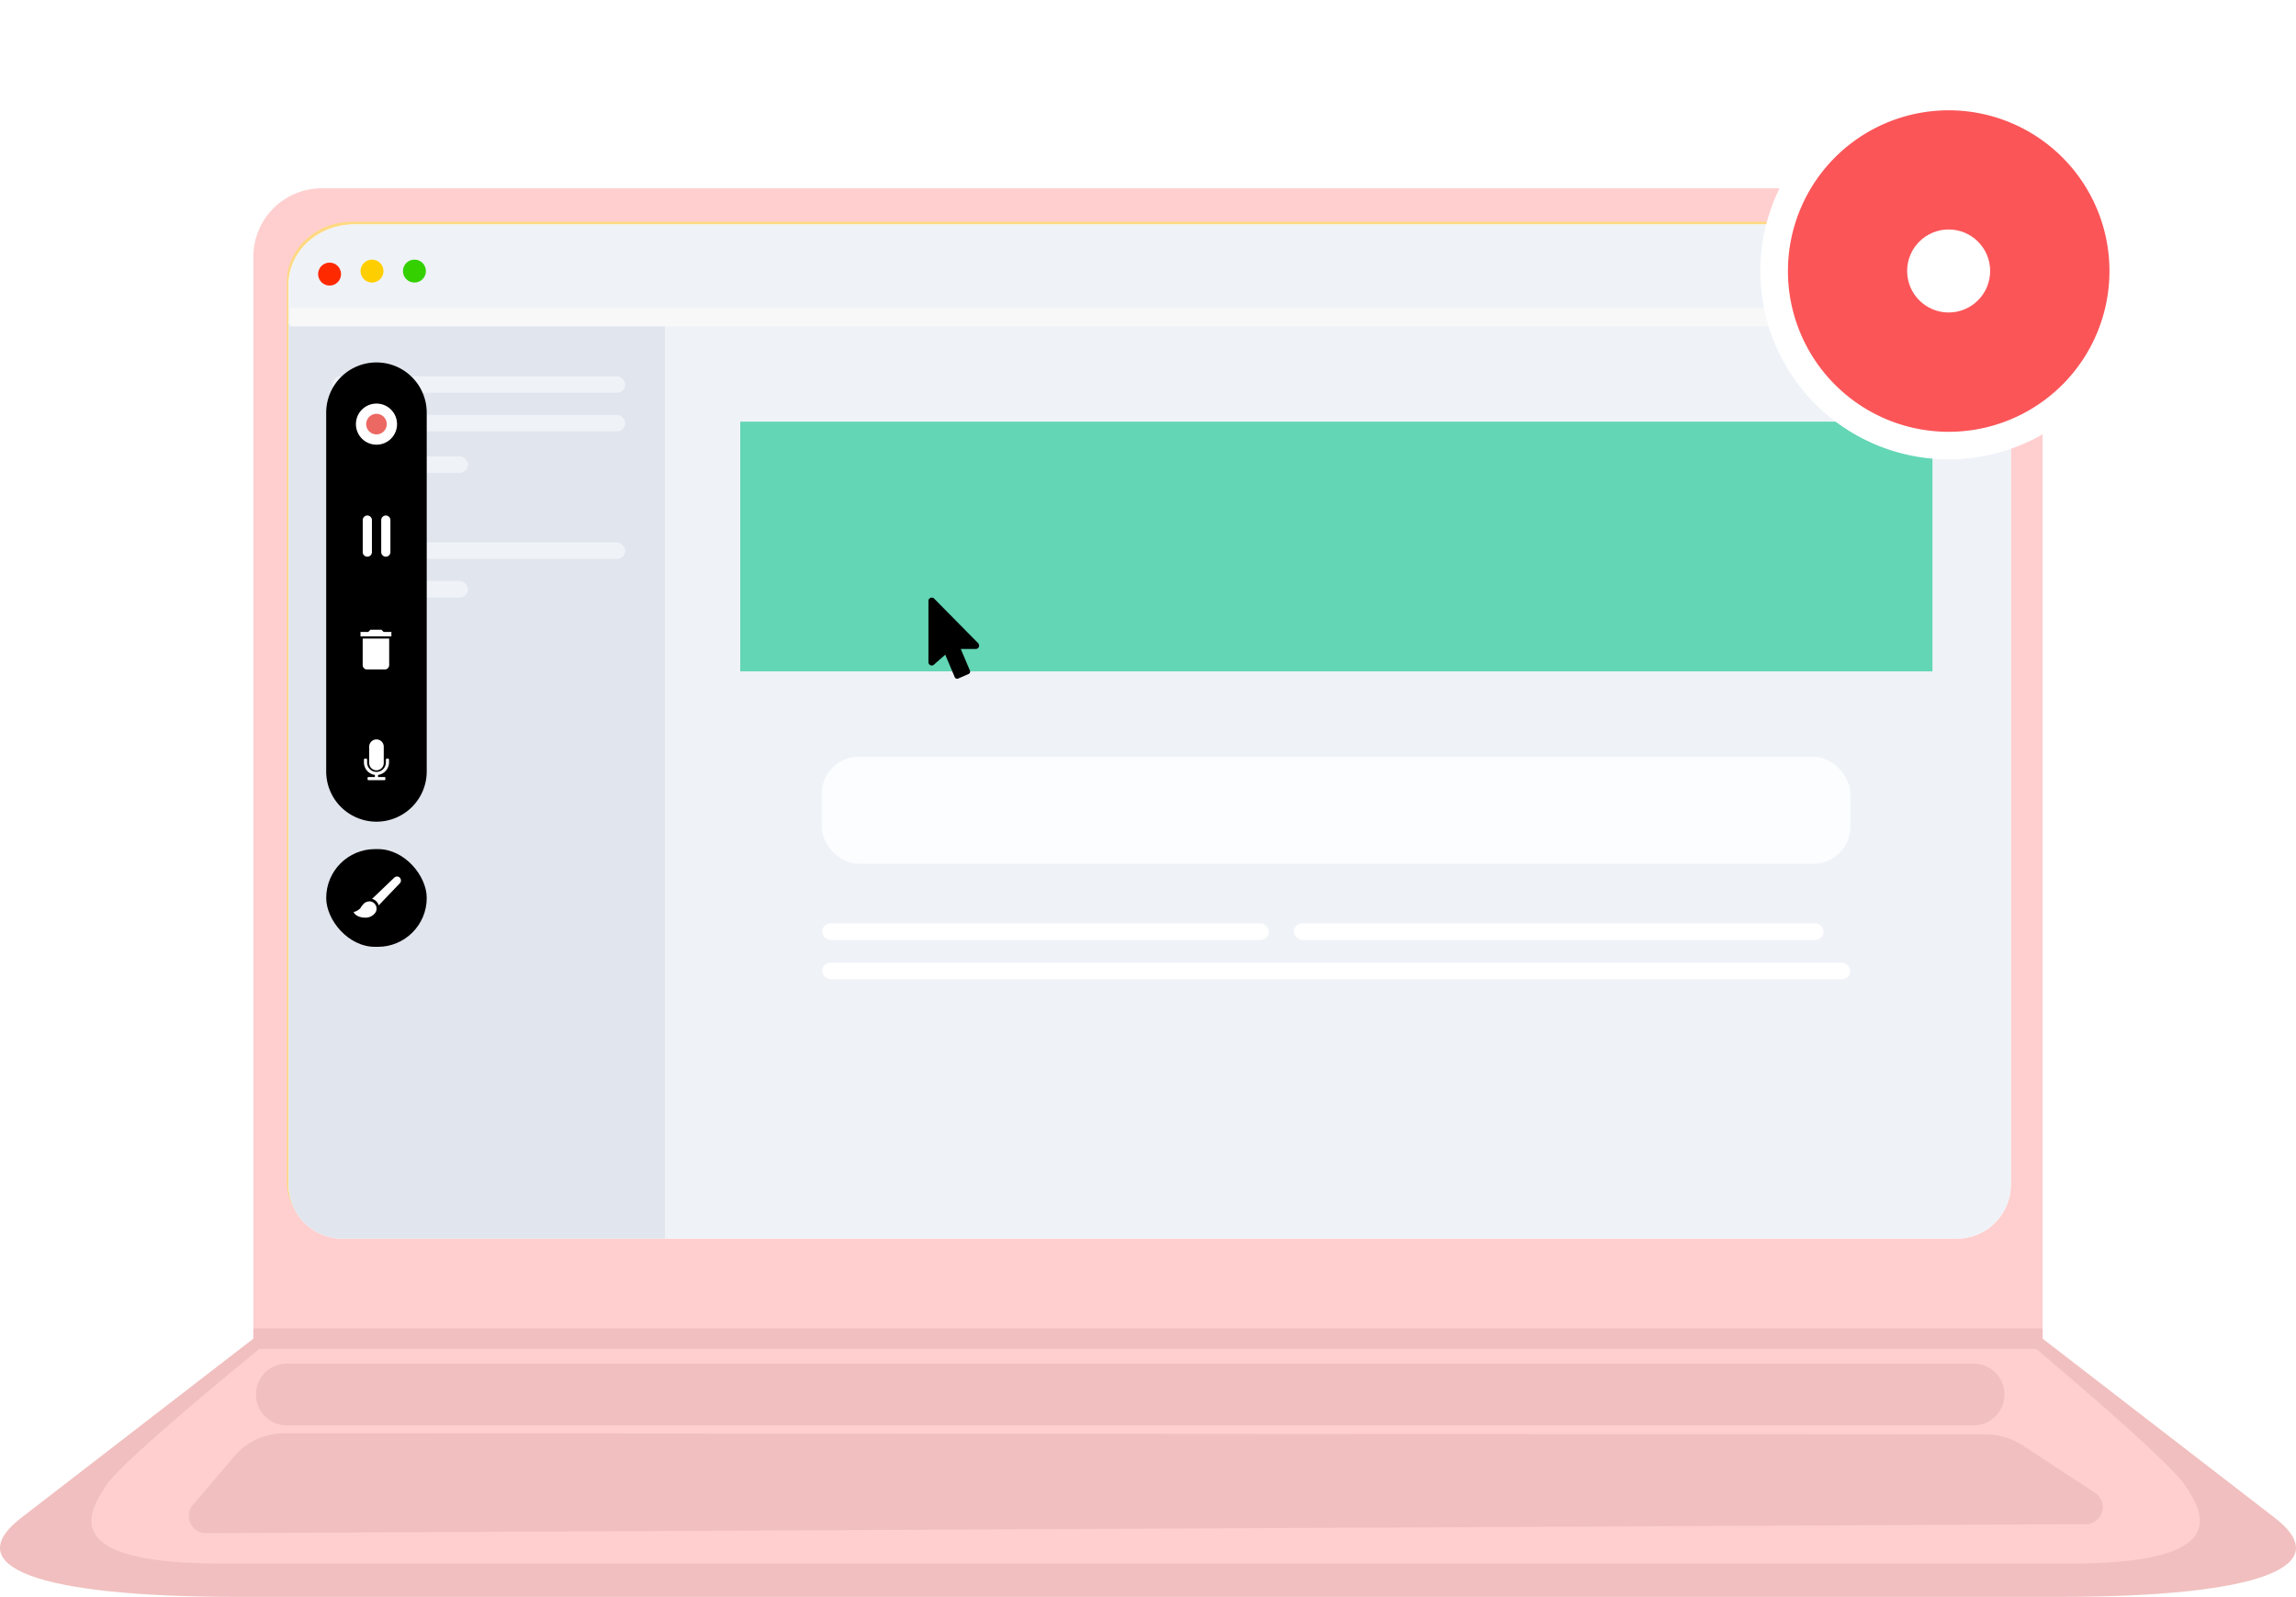 <svg xmlns="http://www.w3.org/2000/svg" xmlns:xlink="http://www.w3.org/1999/xlink" width="249.944" height="173.849" viewBox="0 0 249.944 173.849"><defs><style>.a{fill:#ffd983;}.b{fill:#ffcfcf;}.c,.e{fill:#f1bfbf;}.d,.f,.n{fill:none;}.d,.e{stroke:#f1bfbf;}.d,.e,.f,.r{stroke-miterlimit:10;}.d,.f{stroke-width:2.246px;}.e{stroke-linecap:round;stroke-width:6.737px;}.f{stroke:#7b69ff;}.g{clip-path:url(#a);}.h{fill:#fff;}.i{fill:#eff3f8;}.j{fill:#34d000;}.k{fill:#ffce00;}.l{fill:#ff2900;}.m{fill:#e1e5ed;}.n{stroke:#f8f8f8;stroke-width:2px;}.o{fill:#63d6b5;}.p{fill:#fcfdff;}.q{fill:#ec6863;}.r{fill:#fb5558;stroke:#fff;stroke-width:3px;}.s{filter:url(#c);}</style><clipPath id="a"><path class="a" d="M375.509,443.772a5.887,5.887,0,0,1-5.887-5.887V339.923c0-3.625,3.209-6.564,7.167-6.564H549.945c3.958,0,7.167,2.939,7.167,6.564v97.961a5.887,5.887,0,0,1-5.887,5.887Z" transform="translate(-369.622 -333.359)"/></clipPath><filter id="c" x="182.63" y="0" width="59" height="59" filterUnits="userSpaceOnUse"><feOffset input="SourceAlpha"/><feGaussianBlur stdDeviation="3" result="d"/><feFlood flood-opacity="0.102"/><feComposite operator="in" in2="d"/><feComposite in="SourceGraphic"/></filter></defs><g transform="translate(-947 -3661.121)"><path class="b" d="M353.687,442.7V324.908a7.446,7.446,0,0,1,7.446-7.446H541.019a7.446,7.446,0,0,1,7.445,7.446V442.7Z" transform="translate(620.896 3364.157)"/><path class="a" d="M375.509,443.772a5.887,5.887,0,0,1-5.887-5.887V339.923c0-3.625,3.209-6.564,7.167-6.564H549.945c3.958,0,7.167,2.939,7.167,6.564v97.961a5.887,5.887,0,0,1-5.887,5.887Z" transform="translate(608.605 3351.895)"/><path class="c" d="M455.42,865.153l25.388,19.595c6.475,5.112-1.363,8.519-23.684,8.519H258.939c-22.321,0-30.159-3.408-23.684-8.519l25.388-19.595Z" transform="translate(713.94 2941.703)"/><path class="b" d="M486.894,864.905s15.576,12.978,17.621,16.045,5.112,8.491-12.438,8.491H290.623c-17.55,0-14.483-5.424-12.439-8.491s18.135-16.045,18.135-16.045" transform="translate(680.365 2941.894)"/><path class="c" d="M327.892,912.589l-4.632,5.434a1.883,1.883,0,0,0,1.666,3.043l204.215-.976a1.867,1.867,0,0,0,1.216-3.419l-7.9-5.186a7.33,7.33,0,0,0-4.007-1.178l-185.139-.124A7.11,7.11,0,0,0,327.892,912.589Z" transform="translate(644.704 2906.969)"/><line class="d" x2="194.778" transform="translate(974.583 3806.856)"/><line class="e" x2="183.615" transform="translate(978.227 3812.933)"/><path class="f" d="M327.607,583.984" transform="translate(641.012 3158.579)"/><g class="g" transform="translate(978.414 3685.555)"><path class="h" d="M375.509,443.772a5.887,5.887,0,0,1-5.887-5.887V339.923c0-3.625,3.209-6.564,7.167-6.564H549.945c3.958,0,7.167,2.939,7.167,6.564v97.961a5.887,5.887,0,0,1-5.887,5.887Z" transform="translate(-369.622 -333.359)"/><path class="i" d="M2.9,0H184.589a2.982,2.982,0,0,1,2.9,3.056V108.885a1.491,1.491,0,0,1-1.451,1.528H1.451A1.491,1.491,0,0,1,0,108.885V3.056A2.982,2.982,0,0,1,2.9,0Z" transform="translate(0 0)"/><ellipse class="j" cx="1.25" cy="1.25" rx="1.25" ry="1.25" transform="translate(12.452 3.829)"/><ellipse class="k" cx="1.25" cy="1.25" rx="1.25" ry="1.25" transform="translate(7.833 3.829)"/><ellipse class="l" cx="1.25" cy="1.25" rx="1.25" ry="1.25" transform="translate(3.214 4.155)"/><path class="m" d="M0,0H40.974a0,0,0,0,1,0,0V99.535a0,0,0,0,1,0,0H4a4,4,0,0,1-4-4V0A0,0,0,0,1,0,0Z" transform="translate(0 10.869)"/><line class="n" x2="187.296" transform="translate(0.161 10.1)"/><rect class="o" width="129.785" height="27.188" transform="translate(49.169 21.467)"/><g transform="translate(4.78 16.537)"><rect class="i" width="31.871" height="1.793" rx="0.897"/><rect class="i" width="31.871" height="1.793" rx="0.897" transform="translate(0 18.085)"/><rect class="i" width="31.871" height="1.793" rx="0.897" transform="translate(0 4.198)"/><rect class="i" width="14.756" height="1.793" rx="0.897" transform="translate(0 8.719)"/><rect class="i" width="14.756" height="1.793" rx="0.897" transform="translate(0 22.283)"/></g><g transform="translate(58.047 57.964)"><rect class="h" width="48.616" height="1.793" rx="0.897" transform="translate(0.05 18.128)"/><rect class="h" width="57.658" height="1.793" rx="0.897" transform="translate(51.397 18.128)"/><rect class="h" width="111.911" height="1.793" rx="0.897" transform="translate(0.05 22.407)"/><rect class="p" width="111.962" height="11.626" rx="4"/></g><path d="M3.119,8.835a.276.276,0,0,1-.254-.169L1.832,6.218.6,7.3a.347.347,0,0,1-.24.091A.366.366,0,0,1,0,7.028V.366A.366.366,0,0,1,.365,0,.375.375,0,0,1,.6.086L5.418,4.969a.4.4,0,0,1,.1.258.366.366,0,0,1-.365.366H3.521l1,2.361a.276.276,0,0,1-.144.36l-1.143.5A.278.278,0,0,1,3.119,8.835Zm1.6-3.793L.552,6.614A5.745,5.745,0,0,1,4.716,5.042ZM.247,6.884.225,6.9ZM5,5.334H5Zm0,0" transform="translate(69.655 40.624)"/><g transform="translate(4.097 15.024)"><g transform="translate(0 52.98)"><rect width="10.944" height="10.641" rx="5.32" transform="translate(0 0)"/></g><g transform="translate(2.985 55.966)"><g transform="translate(2.004)"><path class="h" d="M-1691.789,1980.932a.43.43,0,0,0-.3-.128h-.005a.433.433,0,0,0-.3.121l-2.421,2.313a1.018,1.018,0,0,1,.625.476,1.163,1.163,0,0,1,.1.233l2.3-2.41a.434.434,0,0,0-.007-.607Z" transform="translate(1694.816 -1980.804)"/></g><g transform="translate(0 2.705)"><path class="h" d="M-1701.092,1991.677h-.036a1,1,0,0,0-.572.191,2.275,2.275,0,0,0-.424.535,1.371,1.371,0,0,1-.746.429c.162.431.768.607,1.165.616h.043a1.3,1.3,0,0,0,1.2-.609.8.8,0,0,0-.341-1.076A.828.828,0,0,0-1701.092,1991.677Z" transform="translate(1702.871 -1991.677)"/></g></g><g transform="translate(0 0)"><path d="M-1709.4,1755.8h0a5.473,5.473,0,0,1,5.472,5.472v39.051a5.472,5.472,0,0,1-5.472,5.473h0a5.472,5.472,0,0,1-5.472-5.473v-39.051A5.472,5.472,0,0,1-1709.4,1755.8Z" transform="translate(1714.871 -1755.801)"/></g><g transform="translate(3.234 4.477)"><g transform="translate(0)"><circle class="h" cx="2.239" cy="2.239" r="2.239"/><path class="q" d="M-1696.252,1778.3h0a1.12,1.12,0,0,1,1.119,1.12h0a1.119,1.119,0,0,1-1.119,1.119h0a1.118,1.118,0,0,1-1.119-1.119h0A1.119,1.119,0,0,1-1696.252,1778.3Z" transform="translate(1698.49 -1777.182)"/></g></g><g transform="translate(3.98 16.665)"><path class="h" d="M-1690.283,1822.8h0a.5.5,0,0,1,.5.5v3.482a.5.5,0,0,1-.5.5h0a.5.5,0,0,1-.5-.5V1823.3A.5.5,0,0,1-1690.283,1822.8Z" transform="translate(1692.792 -1822.801)"/><path class="h" d="M-1698.374,1822.8h0a.5.5,0,0,1,.5.5v3.482a.5.5,0,0,1-.5.5h0a.5.5,0,0,1-.5-.5V1823.3A.5.5,0,0,1-1698.374,1822.8Z" transform="translate(1698.871 -1822.801)"/></g><g transform="translate(4.109 41.041)"><g transform="translate(0 0)"><path class="h" d="M-1695.263,1924.167a.794.794,0,0,0,.792-.792v-1.78a.792.792,0,0,0-.793-.792.792.792,0,0,0-.792.792v1.78A.793.793,0,0,0-1695.263,1924.167Z" transform="translate(1696.626 -1920.803)"/><path class="h" d="M-1695.715,1929.236h-.158a.091.091,0,0,0-.091.091v.324a1.024,1.024,0,0,1-1.024,1.023,1.024,1.024,0,0,1-1.024-1.023h0v-.324a.092.092,0,0,0-.092-.091h-.158a.092.092,0,0,0-.092.091v.324a1.383,1.383,0,0,0,1.194,1.354v.228h-.705a.092.092,0,0,0-.092.092v.157a.092.092,0,0,0,.092.092h1.751a.092.092,0,0,0,.092-.092v-.157a.092.092,0,0,0-.092-.092h-.706v-.228a1.385,1.385,0,0,0,1.194-1.354v-.324A.092.092,0,0,0-1695.715,1929.236Z" transform="translate(1698.353 -1927.139)"/></g></g><g transform="translate(3.731 29.102)"><g transform="translate(0 0)"><path class="h" d="M-1698.905,1879.548a.481.481,0,0,0,.481.481h1.923a.481.481,0,0,0,.481-.481v-2.884h-2.884Z" transform="translate(1699.145 -1875.703)"/><path class="h" d="M-1697.348,1873.041l-.24-.24h-1.2l-.24.24h-.841v.481h3.364v-.481Z" transform="translate(1699.871 -1872.801)"/></g></g></g></g><g transform="translate(1138.655 3670.146)"><g class="s" transform="matrix(1, 0, 0, 1, -191.65, -9.02)"><path class="r" d="M1091.562,233.134h0a19,19,0,0,1,19,19h0a19,19,0,0,1-19,19h0a19,19,0,0,1-19-19h0A19,19,0,0,1,1091.562,233.134Z" transform="translate(-879.43 -222.63)"/></g><circle class="h" cx="4.519" cy="4.519" r="4.519" transform="translate(15.957 15.957)"/></g></g></svg>